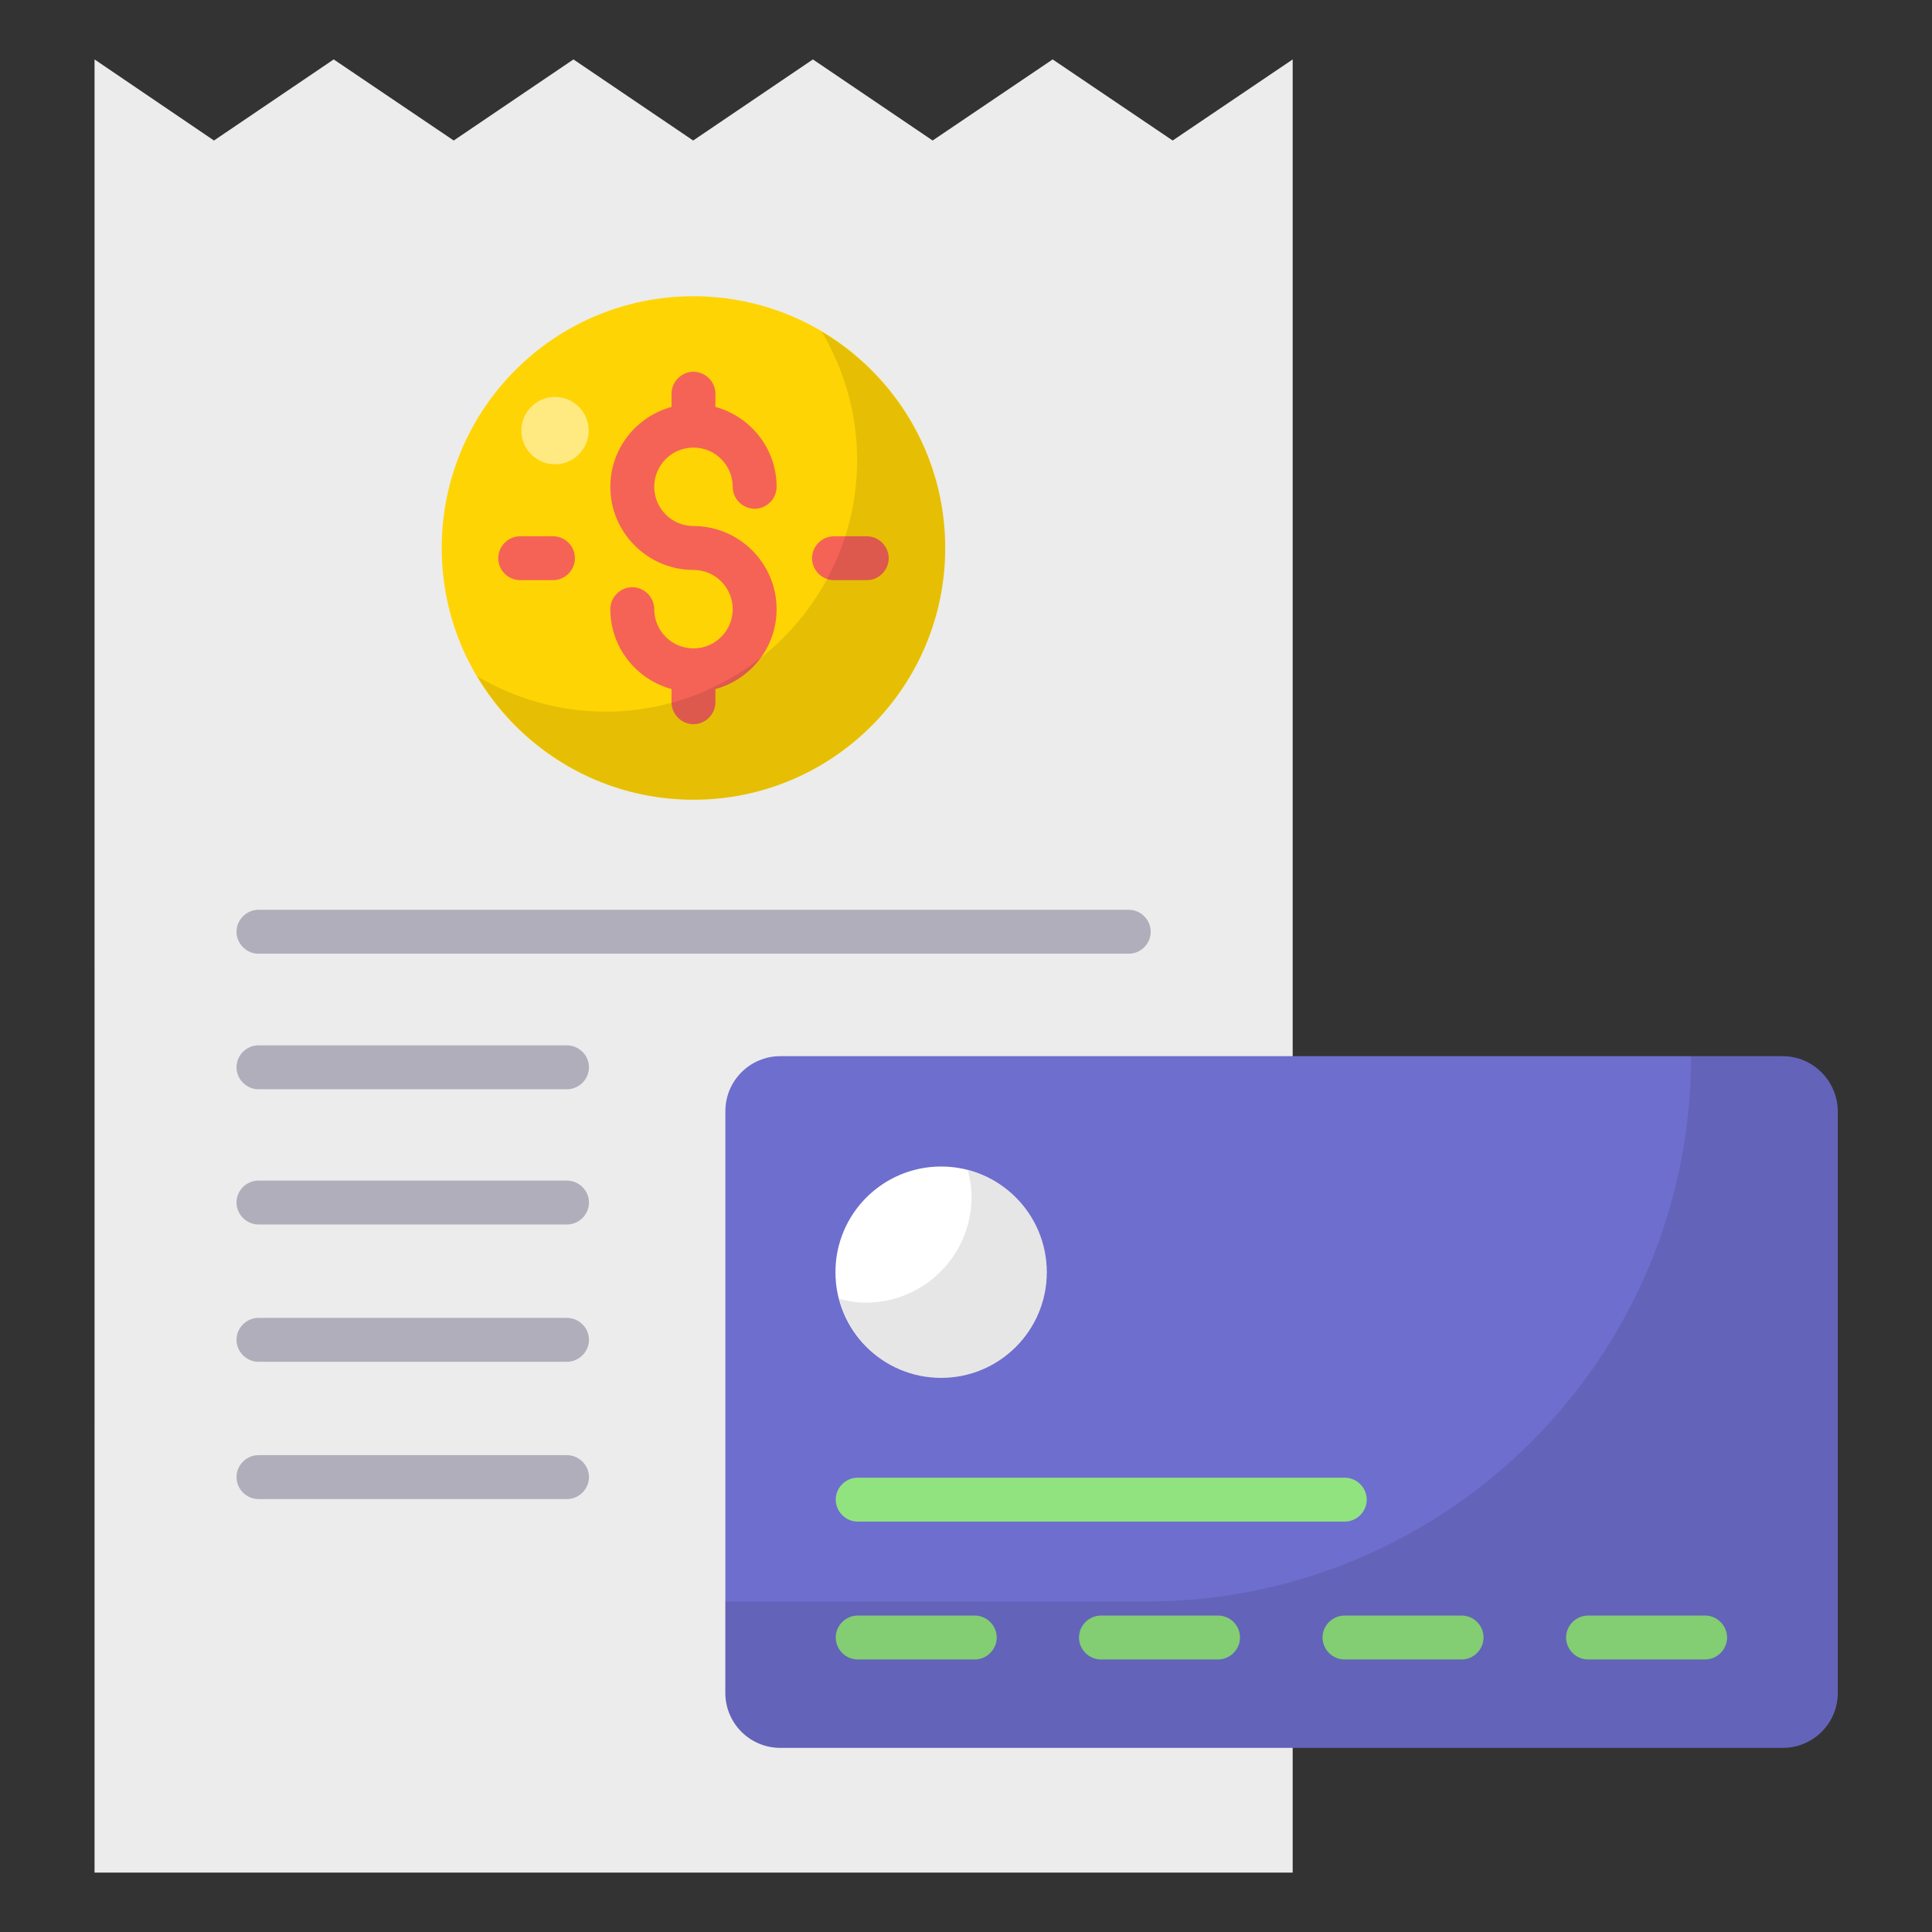 <svg id="Layer_1" enable-background="new 0 0 66 66" height="512" viewBox="0 0 66 66" width="512" xmlns="http://www.w3.org/2000/svg"><rect x="0" y="0" width="66" height="66" fill="#333333" stroke="none"/><g><path d="m3.23 63.97h40.93v-61.94l-4.1 2.77-4.1-2.77-4.1 2.77-4.09-2.77-4.09 2.77-4.09-2.77-4.09 2.77-4.1-2.77-4.09 2.77-4.08-2.77z" fill="#ececec"/><circle cx="23.69" cy="18.72" fill="#ffd404" r="8.6"/><circle cx="18.96" cy="14.71" fill="#fff" opacity=".5" r="1.15"/><g fill="#f56356"><path d="m23.69 15.29c.74 0 1.34.6 1.34 1.34 0 .41.34.75.75.75s.75-.34.75-.75c0-1.31-.89-2.4-2.09-2.73v-.45c0-.41-.34-.75-.75-.75s-.75.34-.75.75v.45c-1.2.33-2.09 1.42-2.09 2.73 0 1.57 1.28 2.84 2.84 2.84.74 0 1.34.6 1.34 1.34s-.6 1.34-1.34 1.34-1.34-.6-1.34-1.34c0-.41-.34-.75-.75-.75s-.75.34-.75.75c0 1.31.89 2.4 2.09 2.73v.45c0 .41.34.75.75.75s.75-.34.75-.75v-.45c1.2-.33 2.09-1.42 2.09-2.73 0-1.57-1.28-2.84-2.84-2.84-.74 0-1.34-.6-1.34-1.34s.6-1.34 1.34-1.34z"/><path d="m18.89 18.32h-1.12c-.41 0-.75.34-.75.75s.34.75.75.75h1.12c.41 0 .75-.34.75-.75s-.33-.75-.75-.75z"/><path d="m29.61 18.32h-1.12c-.41 0-.75.34-.75.75s.34.75.75.75h1.12c.41 0 .75-.34.75-.75s-.34-.75-.75-.75z"/></g><path d="m60.89 36.08h-34.23c-1.04 0-1.88.84-1.88 1.88v19.87c0 1.04.84 1.88 1.88 1.88h34.24c1.04 0 1.88-.84 1.88-1.88v-19.87c-.01-1.04-.85-1.88-1.89-1.88z" fill="#6e6ece"/><circle cx="32.15" cy="43.46" fill="#fff" r="3.61"/><path d="m33.06 39.98c.08.29.13.59.13.91 0 1.99-1.62 3.61-3.61 3.61-.32 0-.62-.05-.91-.13.41 1.55 1.8 2.7 3.48 2.7 1.99 0 3.61-1.62 3.61-3.61.01-1.68-1.15-3.08-2.7-3.48z" opacity=".1"/><g fill="#91e380"><path d="m33.3 55.19h-4c-.41 0-.75.34-.75.75s.34.75.75.75h4c.41 0 .75-.34.75-.75s-.34-.75-.75-.75z"/><path d="m41.61 55.19h-4c-.41 0-.75.34-.75.75s.34.75.75.75h4c.41 0 .75-.34.75-.75s-.33-.75-.75-.75z"/><path d="m49.93 55.19h-4c-.41 0-.75.34-.75.75s.34.75.75.75h4c.41 0 .75-.34.75-.75s-.33-.75-.75-.75z"/><path d="m58.25 55.19h-4c-.41 0-.75.34-.75.75s.34.75.75.75h4c.41 0 .75-.34.75-.75s-.34-.75-.75-.75z"/><path d="m29.3 51.98h16.64c.41 0 .75-.34.75-.75s-.34-.75-.75-.75h-16.64c-.41 0-.75.34-.75.75s.34.75.75.75z"/></g><g fill="#b0aeba"><path d="m38.56 31.08h-29.73c-.41 0-.75.34-.75.75s.34.75.75.75h29.73c.41 0 .75-.34.75-.75s-.34-.75-.75-.75z"/><path d="m19.36 35.71h-10.53c-.41 0-.75.34-.75.75s.34.75.75.75h10.54c.41 0 .75-.34.75-.75s-.34-.75-.76-.75z"/><path d="m19.36 40.33h-10.53c-.41 0-.75.34-.75.75s.34.75.75.75h10.54c.41 0 .75-.34.75-.75s-.34-.75-.76-.75z"/><path d="m19.36 45.02h-10.53c-.41 0-.75.34-.75.75s.34.75.75.75h10.54c.41 0 .75-.34.75-.75s-.34-.75-.76-.75z"/><path d="m19.36 49.71h-10.53c-.41 0-.75.34-.75.75s.34.75.75.75h10.54c.41 0 .75-.34.75-.75s-.34-.75-.76-.75z"/></g><path d="m28.07 11.33c.76 1.28 1.21 2.78 1.21 4.38 0 4.74-3.86 8.6-8.6 8.6-1.6 0-3.1-.45-4.38-1.21 1.5 2.52 4.25 4.22 7.39 4.22 4.74 0 8.6-3.86 8.6-8.6 0-3.14-1.7-5.89-4.22-7.39z" opacity=".1"/><path d="m60.89 36.08h-3.12c0 10.29-8.34 18.63-18.63 18.63h-14.37v3.12c0 1.04.84 1.88 1.88 1.88h34.24c1.04 0 1.88-.84 1.88-1.88v-19.87c0-1.04-.84-1.88-1.88-1.88z" opacity=".1"/></g></svg>
